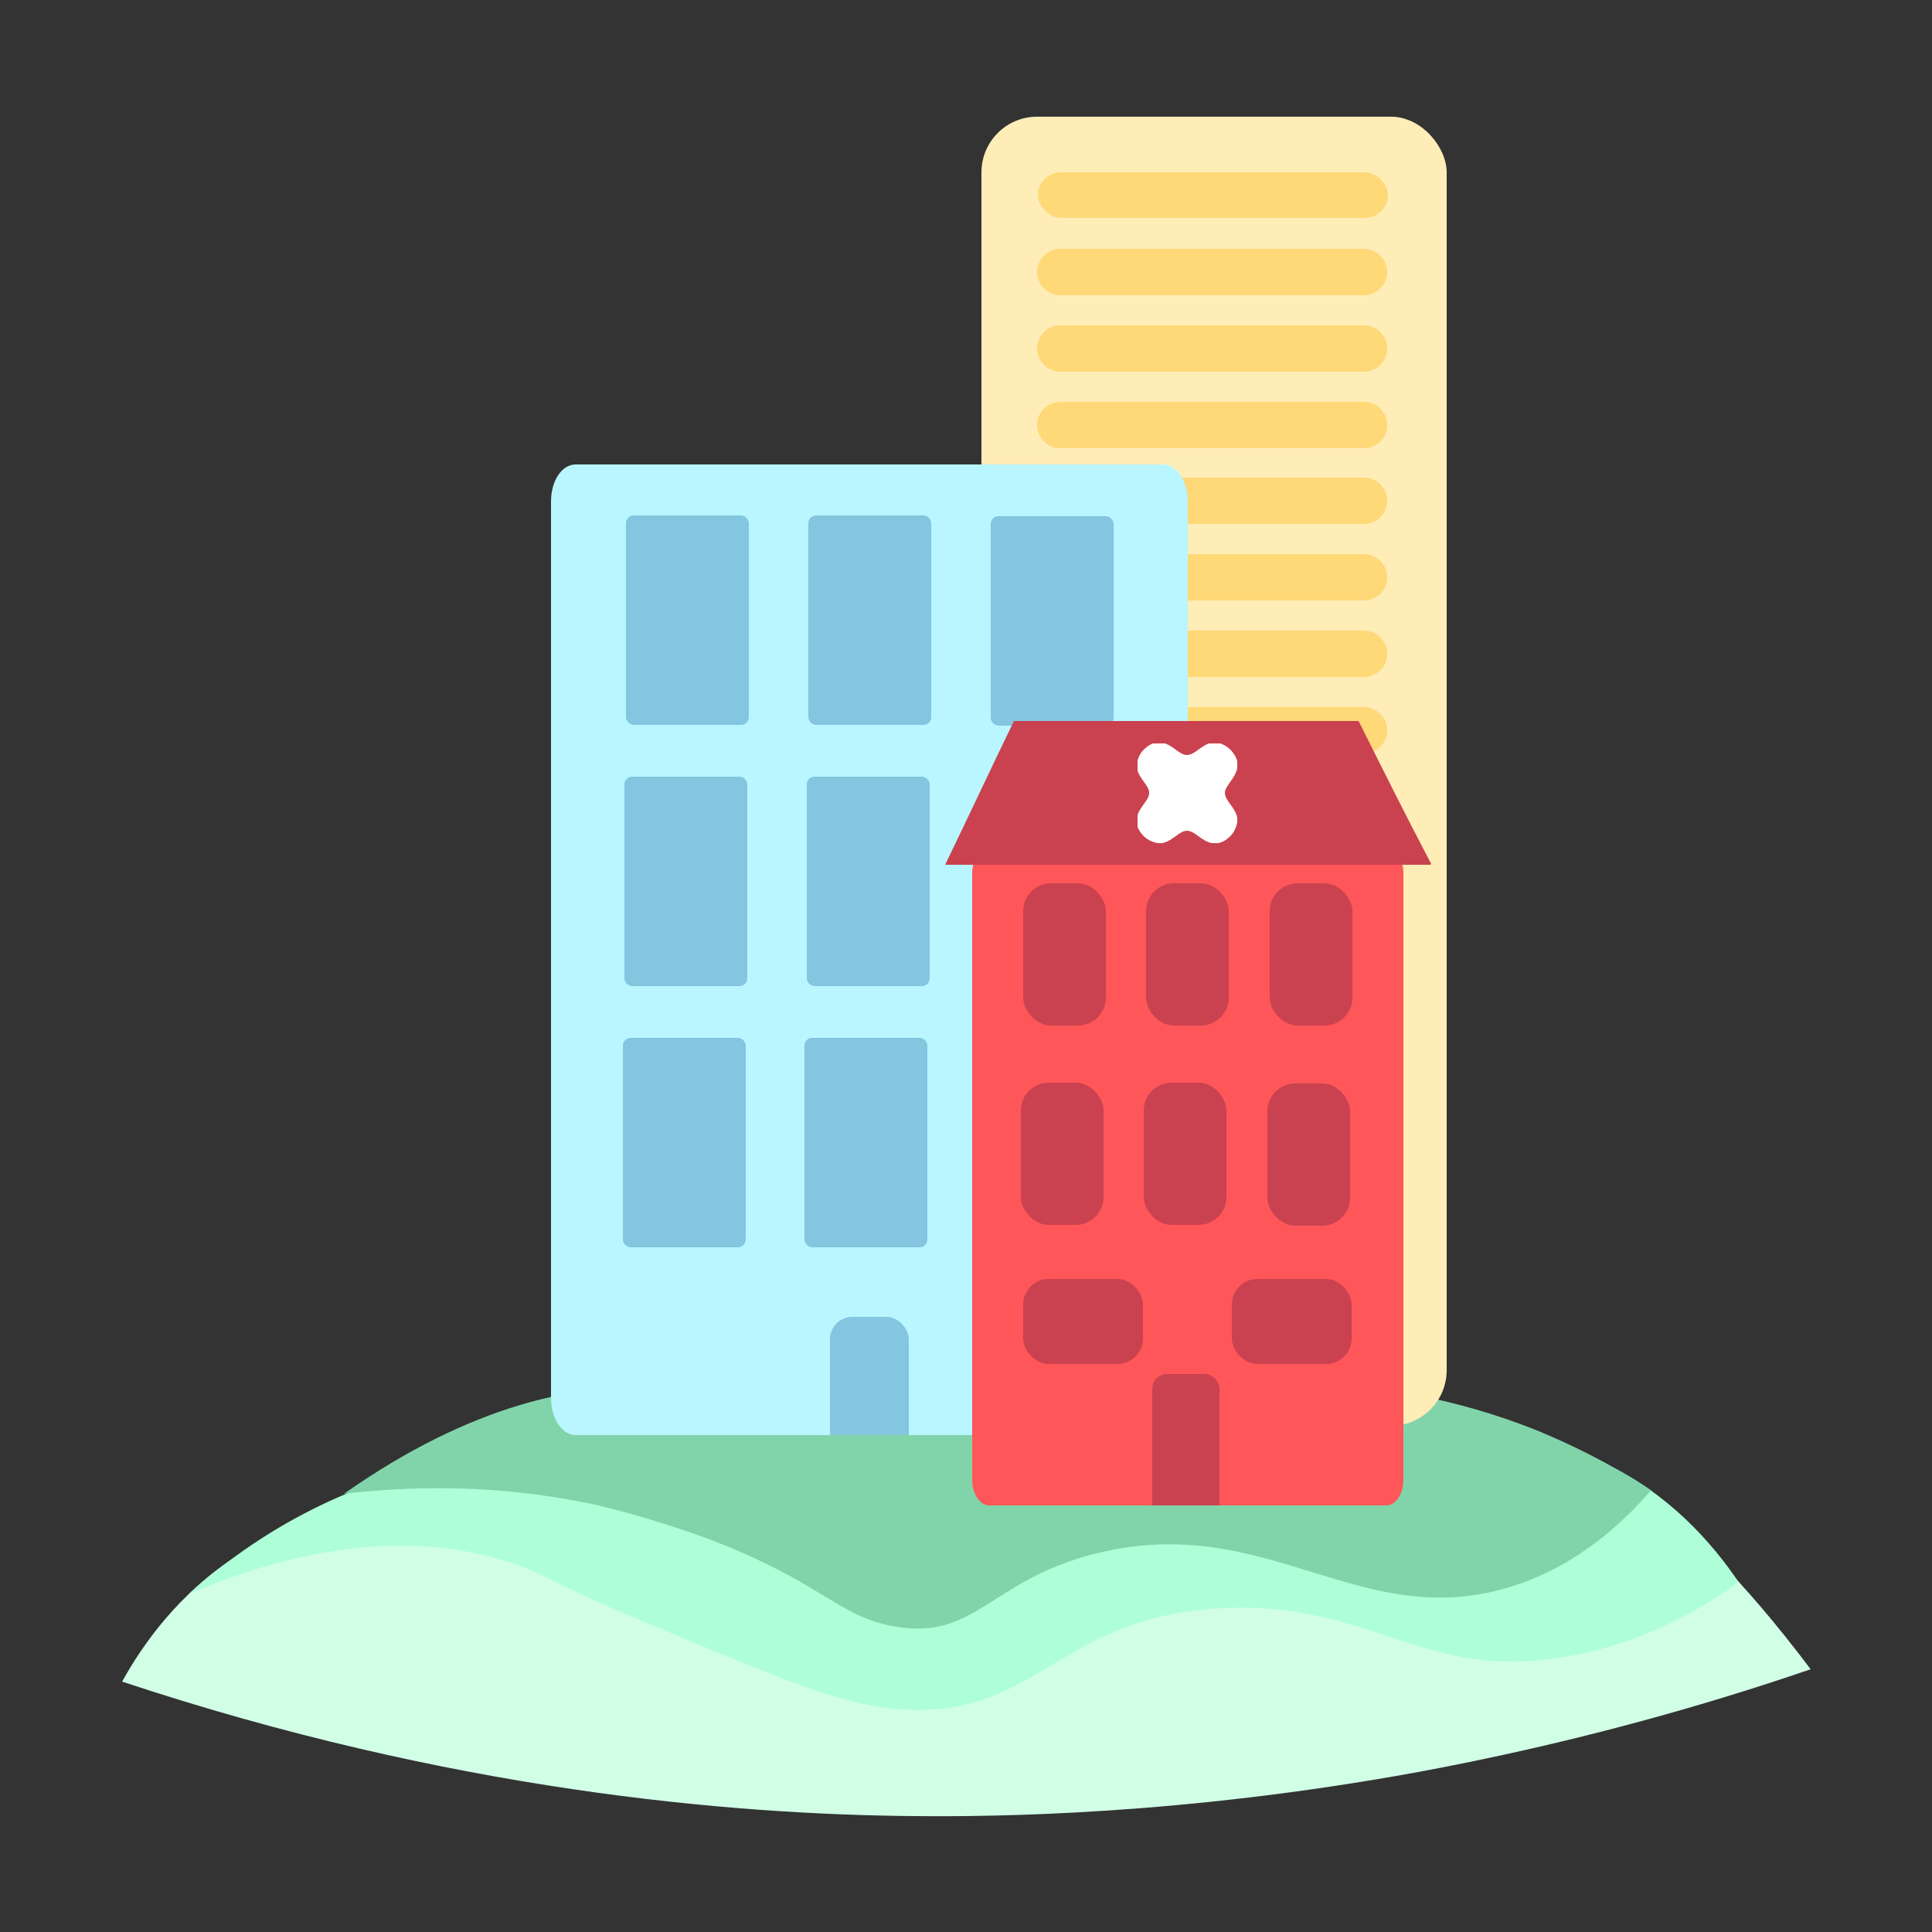 <?xml version="1.0" encoding="UTF-8"?>
<svg id="Calque_1" xmlns="http://www.w3.org/2000/svg" xmlns:xlink="http://www.w3.org/1999/xlink" version="1.1" viewBox="0 0 250 250" width="250px" height="250px">
  <rect x="0" y="0" width="250" height="250" fill="#333333" stroke="none"/>
  <!-- Generator: Adobe Illustrator 29.3.0, SVG Export Plug-In . SVG Version: 2.1.0 Build 146)  -->
  <defs>
    <style>
      .st0 {
        fill: none;
      }

      .st1 {
        fill: #ca424f;
      }

      .st2 {
        fill: #ffedb7;
      }

      .st3 {
        fill: #ff565a;
      }

      .st4 {
        clip-path: url(#clippath-1);
      }

      .st5 {
        clip-path: url(#clippath-3);
      }

      .st6 {
        clip-path: url(#clippath-2);
      }

      .st7 {
        fill: #fff;
      }

      .st8 {
        fill: #d0ffe6;
      }

      .st9 {
        fill: #b9f6ff;
      }

      .st10 {
        fill: #84c5e0;
      }

      .st11 {
        fill: #81d4aa;
      }

      .st12 {
        fill: #ffd878;
      }

      .st13 {
        clip-path: url(#clippath);
      }

      .st14 {
        fill: #aeffd8;
      }
    </style>
    <clipPath id="clippath">
      <path class="st0" d="M150.5,185.7h-76c-1.8,0-3.2-2.2-3.2-4.8v-116c0-2.7,1.4-4.8,3.2-4.8,25.3,0,50.7,0,76,0,1.8,0,3.2,2.2,3.2,4.8v116c0,2.7-1.4,4.8-3.2,4.8h0Z"/>
    </clipPath>
    <clipPath id="clippath-1">
      <path class="st0" d="M179.4,194.8h-51.4c-1.2,0-2.2-1.5-2.2-3.3v-78.5c0-1.8,1-3.3,2.2-3.3,17.1,0,34.3,0,51.4,0,1.2,0,2.2,1.5,2.2,3.3v78.5c0,1.8-1,3.3-2.2,3.3h0Z"/>
    </clipPath>
    <clipPath id="clippath-2">
      <rect class="st0" x="147.2" y="96.2" width="12.9" height="12.9"/>
    </clipPath>
    <clipPath id="clippath-3">
      <rect class="st0" x="147.2" y="96.2" width="12.9" height="12.9"/>
    </clipPath>
  </defs>
  <g id="floor">
    <g>
      <path class="st8" d="M200,191.7c6-2.6,16.2.3,34.3,24.3-14.3,4.9-31.4,9.7-50.8,13.3-30.6,5.6-54.9,5.8-65.2,5.7-23.8-.2-60-3.3-102.5-17.4,2.6-4.7,7.3-11.5,15.2-16.5,6.5-4.1,11.7-4.1,30.5-6.8,27-4,40.5-6,56.2-3,6.6,1.3,13.8,3.1,28.4,5.6,4.8.8,10.4,1.6,17.3,2.2,20,1.9,21.9,3.2,26,1.3,6.1-2.9,6.3-6.7,10.6-8.6h0Z"/>
      <path class="st14" d="M225,204.7c-4.5,3.3-12,7.8-21.9,9.6-19.1,3.5-25.4-7.2-44.9-6.2-22.2,1.1-23.9,15.2-43.5,12.9-6.8-.8-15-4.3-31.5-11.2-12.9-5.4-13.5-6.7-18.8-8.1-8.4-2.4-21.3-3.3-39.9,4.5.9-.8,2.7-2.4,5-4.1,22.3-16.8,48.7-17.1,92.5-17.5,14.3-.1,21.3.3,28.6,1.2,10.9,1.2,13.3,2.7,26.9,1.1,7.8-1,18.4-2.9,29.6,2.2,8.8,4,14.5,10.6,18,15.8h0Z"/>
      <path class="st11" d="M213.7,192.8c-3.4,3.9-9.2,9.6-17.8,12.4-19.9,6.4-31.7-9.7-54-4.2-13.7,3.4-15.6,11.2-25.9,9.5-7.6-1.2-9.5-5.8-24.7-11.5-1.7-.6-7.2-2.6-13.9-4.2-7.3-1.6-18.5-3.2-32.9-1.5,16.8-11.8,30.1-14,39.2-13.8,7.6.2,10.4,2,29.8,3.4,9.9.7,16.3.8,23.4,0,8.3-.9,9.2-2,16.3-3.1,5-.8,24.5-3.2,45.7,5.3,4.1,1.7,9.2,4.1,14.7,7.7h0Z"/>
    </g>
  </g>
  <g id="yellow_house">
    <rect class="st2" x="127" y="15.1" width="60.2" height="169.4" rx="7.2" ry="7.2"/>
    <rect class="st12" x="134.3" y="22.3" width="45.3" height="5.9" rx="3" ry="3"/>
    <path class="st12" d="M137.2,32.2h39.3c1.6,0,3,1.3,3,3h0c0,1.6-1.3,3-3,3h-39.3c-1.6,0-3-1.3-3-3h0c0-1.6,1.3-3,3-3Z"/>
    <path class="st12" d="M137.2,42.1h39.3c1.6,0,3,1.3,3,3h0c0,1.6-1.3,3-3,3h-39.3c-1.6,0-3-1.3-3-3h0c0-1.6,1.3-3,3-3Z"/>
    <path class="st12" d="M137.2,52h39.3c1.6,0,3,1.3,3,3h0c0,1.6-1.3,3-3,3h-39.3c-1.6,0-3-1.3-3-3h0c0-1.6,1.3-3,3-3Z"/>
    <path class="st12" d="M137.2,61.8h39.3c1.6,0,3,1.3,3,3h0c0,1.6-1.3,3-3,3h-39.3c-1.6,0-3-1.3-3-3h0c0-1.6,1.3-3,3-3Z"/>
    <path class="st12" d="M137.2,71.7h39.3c1.6,0,3,1.3,3,3h0c0,1.6-1.3,3-3,3h-39.3c-1.6,0-3-1.3-3-3h0c0-1.6,1.3-3,3-3Z"/>
    <path class="st12" d="M137.2,81.6h39.3c1.6,0,3,1.3,3,3h0c0,1.6-1.3,3-3,3h-39.3c-1.6,0-3-1.3-3-3h0c0-1.6,1.3-3,3-3Z"/>
    <path class="st12" d="M137.2,91.5h39.3c1.6,0,3,1.3,3,3h0c0,1.6-1.3,3-3,3h-39.3c-1.6,0-3-1.3-3-3h0c0-1.6,1.3-3,3-3Z"/>
    <path class="st12" d="M137.2,101.3h39.3c1.6,0,3,1.3,3,3h0c0,1.6-1.3,3-3,3h-39.3c-1.6,0-3-1.3-3-3h0c0-1.6,1.3-3,3-3Z"/>
    <path class="st12" d="M137.2,111.2h39.3c1.6,0,3,1.3,3,3h0c0,1.6-1.3,3-3,3h-39.3c-1.6,0-3-1.3-3-3h0c0-1.6,1.3-3,3-3Z"/>
    <path class="st12" d="M137.2,121.1h39.3c1.6,0,3,1.3,3,3h0c0,1.6-1.3,3-3,3h-39.3c-1.6,0-3-1.3-3-3h0c0-1.6,1.3-3,3-3Z"/>
    <path class="st12" d="M137.2,130.9h39.3c1.6,0,3,1.3,3,3h0c0,1.6-1.3,3-3,3h-39.3c-1.6,0-3-1.3-3-3h0c0-1.6,1.3-3,3-3Z"/>
    <path class="st12" d="M137.2,140.8h39.3c1.6,0,3,1.3,3,3h0c0,1.6-1.3,3-3,3h-39.3c-1.6,0-3-1.3-3-3h0c0-1.6,1.3-3,3-3Z"/>
    <path class="st12" d="M137.2,150.7h39.3c1.6,0,3,1.3,3,3h0c0,1.6-1.3,3-3,3h-39.3c-1.6,0-3-1.3-3-3h0c0-1.6,1.3-3,3-3Z"/>
    <path class="st12" d="M137.2,160.6h39.3c1.6,0,3,1.3,3,3h0c0,1.6-1.3,3-3,3h-39.3c-1.6,0-3-1.3-3-3h0c0-1.6,1.3-3,3-3Z"/>
    <path class="st12" d="M137.2,170.4h39.3c1.6,0,3,1.3,3,3h0c0,1.6-1.3,3-3,3h-39.3c-1.6,0-3-1.3-3-3h0c0-1.6,1.3-3,3-3Z"/>
  </g>
  <g id="blue_house">
    <g>
      <path class="st9" d="M150.5,185.7h-76c-1.8,0-3.2-2.2-3.2-4.8v-116c0-2.7,1.4-4.8,3.2-4.8,25.3,0,50.7,0,76,0,1.8,0,3.2,2.2,3.2,4.8v116c0,2.7-1.4,4.8-3.2,4.8h0Z"/>
      <g class="st13">
        <g>
          <rect class="st10" x="107.4" y="170.4" width="10.2" height="30.7" rx="2.9" ry="2.9"/>
          <rect class="st10" x="104.1" y="134.3" width="15.9" height="27.1" rx="1" ry="1"/>
          <rect class="st10" x="80.6" y="134.3" width="15.9" height="27.1" rx="1" ry="1"/>
          <rect class="st10" x="127.7" y="134.5" width="15.9" height="27.1" rx="1" ry="1"/>
          <rect class="st10" x="104.4" y="100.5" width="15.9" height="27.1" rx="1" ry="1"/>
          <rect class="st10" x="80.8" y="100.5" width="15.9" height="27.1" rx="1" ry="1"/>
          <rect class="st10" x="127.9" y="100.6" width="15.9" height="27.1" rx="1" ry="1"/>
          <rect class="st10" x="104.6" y="66.7" width="15.9" height="27.1" rx="1" ry="1"/>
          <rect class="st10" x="81" y="66.7" width="15.9" height="27.1" rx="1" ry="1"/>
          <rect class="st10" x="128.2" y="66.8" width="15.9" height="27.1" rx="1" ry="1"/>
        </g>
      </g>
    </g>
  </g>
  <g id="red_house">
    <g>
      <g>
        <path class="st3" d="M179.4,194.8h-51.4c-1.2,0-2.2-1.5-2.2-3.3v-78.5c0-1.8,1-3.3,2.2-3.3,17.1,0,34.3,0,51.4,0,1.2,0,2.2,1.5,2.2,3.3v78.5c0,1.8-1,3.3-2.2,3.3h0Z"/>
        <g class="st4">
          <g>
            <rect class="st1" x="149.1" y="177.8" width="8.7" height="26.3" rx="1.9" ry="1.9"/>
            <rect class="st1" x="132.4" y="165.5" width="15.5" height="11" rx="3.3" ry="3.3"/>
            <rect class="st1" x="159.4" y="165.5" width="15.5" height="11" rx="3.3" ry="3.3"/>
            <rect class="st1" x="148" y="140.1" width="10.7" height="18.4" rx="3.6" ry="3.6"/>
            <rect class="st1" x="132.1" y="140.1" width="10.7" height="18.4" rx="3.6" ry="3.6"/>
            <rect class="st1" x="164" y="140.2" width="10.7" height="18.4" rx="3.6" ry="3.6"/>
            <rect class="st1" x="148.3" y="114.3" width="10.7" height="18.4" rx="3.6" ry="3.6"/>
            <rect class="st1" x="132.4" y="114.3" width="10.7" height="18.4" rx="3.6" ry="3.6"/>
            <rect class="st1" x="164.3" y="114.3" width="10.7" height="18.4" rx="3.6" ry="3.6"/>
          </g>
        </g>
      </g>
      <path class="st1" d="M185.1,111.9h-31.4s-31.4,0-31.4,0c3-6.2,5.9-12.4,8.9-18.6h44.6c3.1,6.2,6.2,12.4,9.4,18.5h0Z"/>
      <g id="Artwork_5">
        <g class="st6">
          <g class="st5">
            <path class="st7" d="M158.5,102.6c0-.9,1.3-1.8,1.6-3.2.2-.8-.2-1.7-.9-2.4s-1.6-1-2.4-.9c-1.4.3-2.2,1.6-3.2,1.6s-1.8-1.3-3.2-1.6c-.8-.2-1.7.2-2.4.9-.6.6-1,1.6-.9,2.4.3,1.4,1.6,2.2,1.6,3.2s-1.3,1.8-1.6,3.2c-.2.8.2,1.7.9,2.4.6.6,1.6,1,2.4.9,1.4-.3,2.2-1.6,3.2-1.6s1.8,1.3,3.2,1.6c.8.2,1.7-.2,2.4-.9.6-.6,1-1.6.9-2.4-.3-1.4-1.6-2.2-1.6-3.2"/>
          </g>
        </g>
      </g>
    </g>
  </g>
</svg>